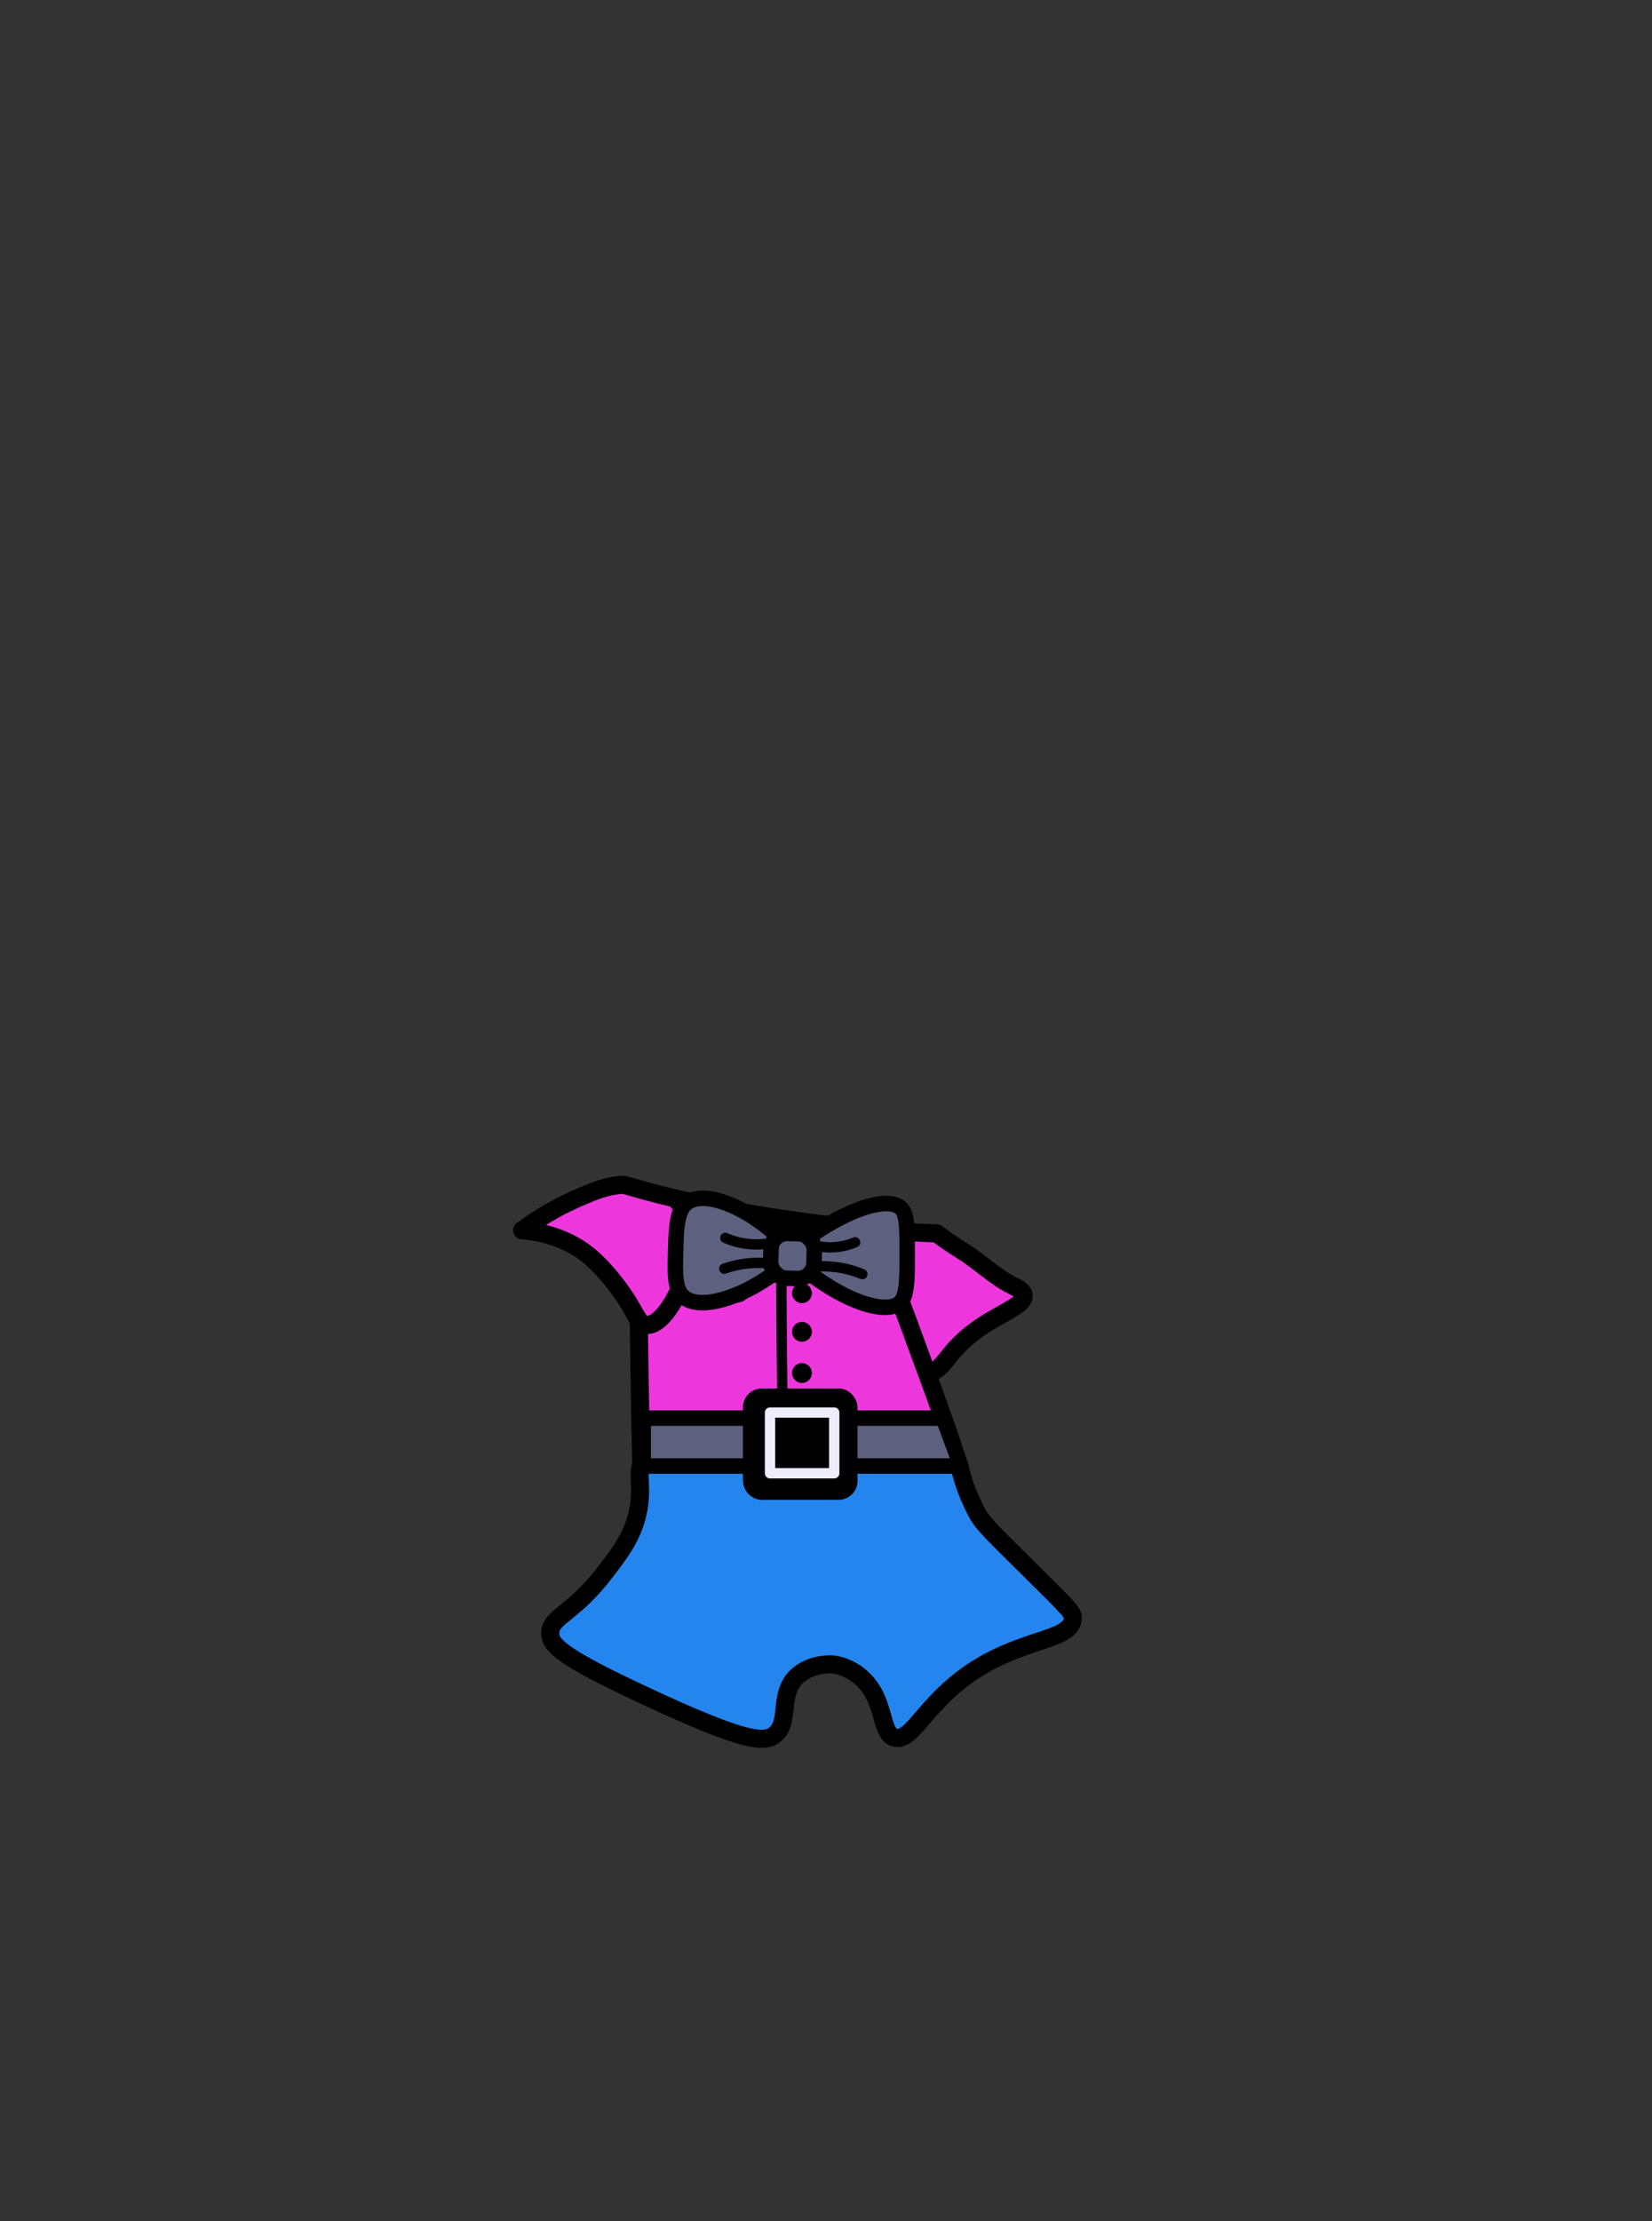 <?xml version="1.0" encoding="UTF-8"?>
<svg xmlns="http://www.w3.org/2000/svg" id="Layer_2" viewBox="0 0 640 860">
  <rect x="0" y="0" width="640" height="860" fill="#333333" stroke="none"/>
  <defs>
    <style>
      .cls-1 {
        stroke: #ededfc;
      }

      .cls-1, .cls-2, .cls-3, .cls-4, .cls-5, .cls-6, .cls-7 {
        stroke-linejoin: round;
      }

      .cls-1, .cls-8, .cls-6 {
        fill: none;
      }

      .cls-1, .cls-6, .cls-7 {
        stroke-width: 4px;
      }

      .cls-2, .cls-3, .cls-4, .cls-5, .cls-6, .cls-7 {
        stroke: #000;
      }

      .cls-2, .cls-4, .cls-5 {
        stroke-width: 7px;
      }

      .cls-3 {
        fill: #5d617f;
        stroke-linecap: square;
        stroke-width: 6px;
      }

      .cls-4 {
        fill: #ed37dc;
      }

      .cls-5 {
        fill: #2585ef;
      }

      .cls-7 {
        fill: #d83636;
        stroke-linecap: round;
      }
    </style>
  </defs>
  <g id="At_1_-_Outfit">
    <g id="Nerd_x5F_Uncommon_x5F_PinkBlueBowTie">
      <path class="cls-4" d="M337.563,475.993c-9.26-.794-19.563-1.922-30.775-3.515-18.748-2.664-33.858-5.746-45.199-8.449,9.316,9.611,3.999,28.275,3.47,30.042-2.622,8.76-9.233,19.591-14.824,18.847-1.32-.176-2.177-.949-3.119-2.35.126.688.252,1.359.376,2.014.127,10.144.394,29.271.927,54.266.001.065.003.127.004.192.274-.788.65-1.57,1.197-2.363,3.924-5.692,11.865-6.155,24.446-6.711,34.936-1.542,46.951-1.194,69.556-.435,14.319.481,24.193-.757,26.769,6.399-1.856-6.198-4.744-14.273-9.405-27.126-12.567-34.651-17.776-48.207-23.425-60.81Z"></path>
      <path class="cls-4" d="M392.4,497.812c-7.093-3.516-12.826-9.307-19.553-13.482-4.253-2.64-7.44-4.888-9.937-6.8-7.2-.245-15.708-.71-25.347-1.537,5.347,11.93,10.305,24.726,21.47,55.427.302-.013.602-.036.897-.078,6.68-.95,6.125-8.622,21.318-18.424,7.932-5.118,15.777-7.878,15.318-11.435-.233-1.802-2.466-2.829-4.165-3.671Z"></path>
      <path class="cls-4" d="M306.788,472.478c-.865-.123-1.716-.248-2.566-.372l28.046,28.046c1.519,1.519,4.101.946,4.834-1.073l8.174-22.482c-11.128-.788-24.056-2.068-38.488-4.119Z"></path>
      <path class="cls-4" d="M306.788,472.478c-16.228-2.306-29.726-4.925-40.419-7.341l16.048,34.064c.915,1.943,3.539,2.277,4.912.626l22.408-26.94c-.978-.134-1.957-.268-2.95-.409Z"></path>
      <path class="cls-4" d="M241.727,458.69c-6.685.335-11.429,2.35-18.005,5.216-5.538,2.413-13.119,6.274-21.44,12.426,13.095,1.137,20.925,6,24.871,9.056,6.003,4.65,10.968,11.281,12.494,13.341,6.858,9.256,7.148,13.73,10.588,14.188,5.59.744,12.201-10.087,14.824-18.847.529-1.767,5.847-20.431-3.47-30.042-9.049-2.157-15.698-4.072-19.862-5.339Z"></path>
      <path id="Sheets" class="cls-5" d="M247.08,585.569c-1.995,9.184-6.591,15.215-12.424,22.871-12.841,16.853-21.465,17.322-21.48,23.913-.01,4.632,4.238,9.126,38.118,24.847,37.39,17.35,45.003,17.809,49.127,14.219,6.048-5.266.59-16.399,9.32-23.254,5.43-4.264,12.37-3.782,12.665-3.757.967.081,5.262.522,9.923,4.04,11.165,8.425,8.214,22.494,14.168,24.269,5.941,1.771,10.504-9.596,23.667-20.599,22.2-18.556,44.596-15.793,45.459-25.412.196-2.181-.868-3.306-16.094-18.353-17.128-16.927-19.099-18.783-21.459-23.435-5.406-10.658-5.153-13.976-7.678-20.989-2.576-7.156-12.451-5.918-26.769-6.399-22.605-.759-34.621-1.107-69.556.435-12.582.555-20.523,1.019-24.446,6.711-3.698,5.365-.2,10.112-2.541,20.894Z"></path>
      <polygon class="cls-3" points="249.176 549.059 249.176 567.602 372.282 567.602 365.392 549.059 249.176 549.059"></polygon>
      <rect class="cls-2" x="291.318" y="541.082" width="37.376" height="36.106" rx="3.776" ry="3.776"></rect>
      <rect class="cls-1" x="298.306" y="546.906" width="24.882" height="23.506"></rect>
      <g>
        <path class="cls-6" d="M303.077,539.899c-.081-5.952-.136-10.71-.194-16.949-.168-18.103-.209-36.063-.129-53.878"></path>
        <g>
          <path class="cls-3" d="M267.237,465.002c-5.025,2.569-5.221,9.57-5.495,19.407-.265,9.487-.437,15.651,4.008,18.417,6.259,3.896,20.271.183,33.824-9.602.193-5.229.386-10.458.579-15.688-12.548-11.03-26.312-15.911-32.915-12.536Z"></path>
          <path class="cls-3" d="M348.295,467.182c3.09,1.927,3.155,7.126,3.158,17.445.004,12.173.006,18.26-3.705,20.405-6.02,3.48-19.683-1.294-33.259-11.405.088-5.232.177-10.464.265-15.696,14.255-9.668,27.793-14.334,33.541-10.749Z"></path>
          <rect class="cls-3" x="298.633" y="477.599" width="16.777" height="17.343" rx="6.153" ry="6.153" transform="translate(13.18 -8.076) rotate(1.54)"></rect>
          <path class="cls-7" d="M280.992,479.277c1.72.767,4.427,1.763,7.939,2.24,3.883.527,7.107.197,9.101-.135"></path>
          <path class="cls-7" d="M331.271,481.003c-1.618.677-4.154,1.532-7.403,1.827-3.592.326-6.534-.169-8.347-.604"></path>
          <path class="cls-7" d="M280.593,491.206c1.997-.713,4.748-1.502,8.13-1.934,3.665-.468,6.816-.357,9.101-.135"></path>
          <path class="cls-7" d="M334.089,493.304c-1.967-.82-4.687-1.756-8.06-2.37-3.655-.665-6.826-.723-9.133-.625"></path>
        </g>
        <circle cx="310.68" cy="531.595" r="3.84"></circle>
        <circle cx="310.68" cy="515.639" r="3.84"></circle>
        <circle cx="310.68" cy="500.687" r="3.84"></circle>
      </g>
      <rect class="cls-8" width="640" height="860"></rect>
    </g>
  </g>
</svg>
